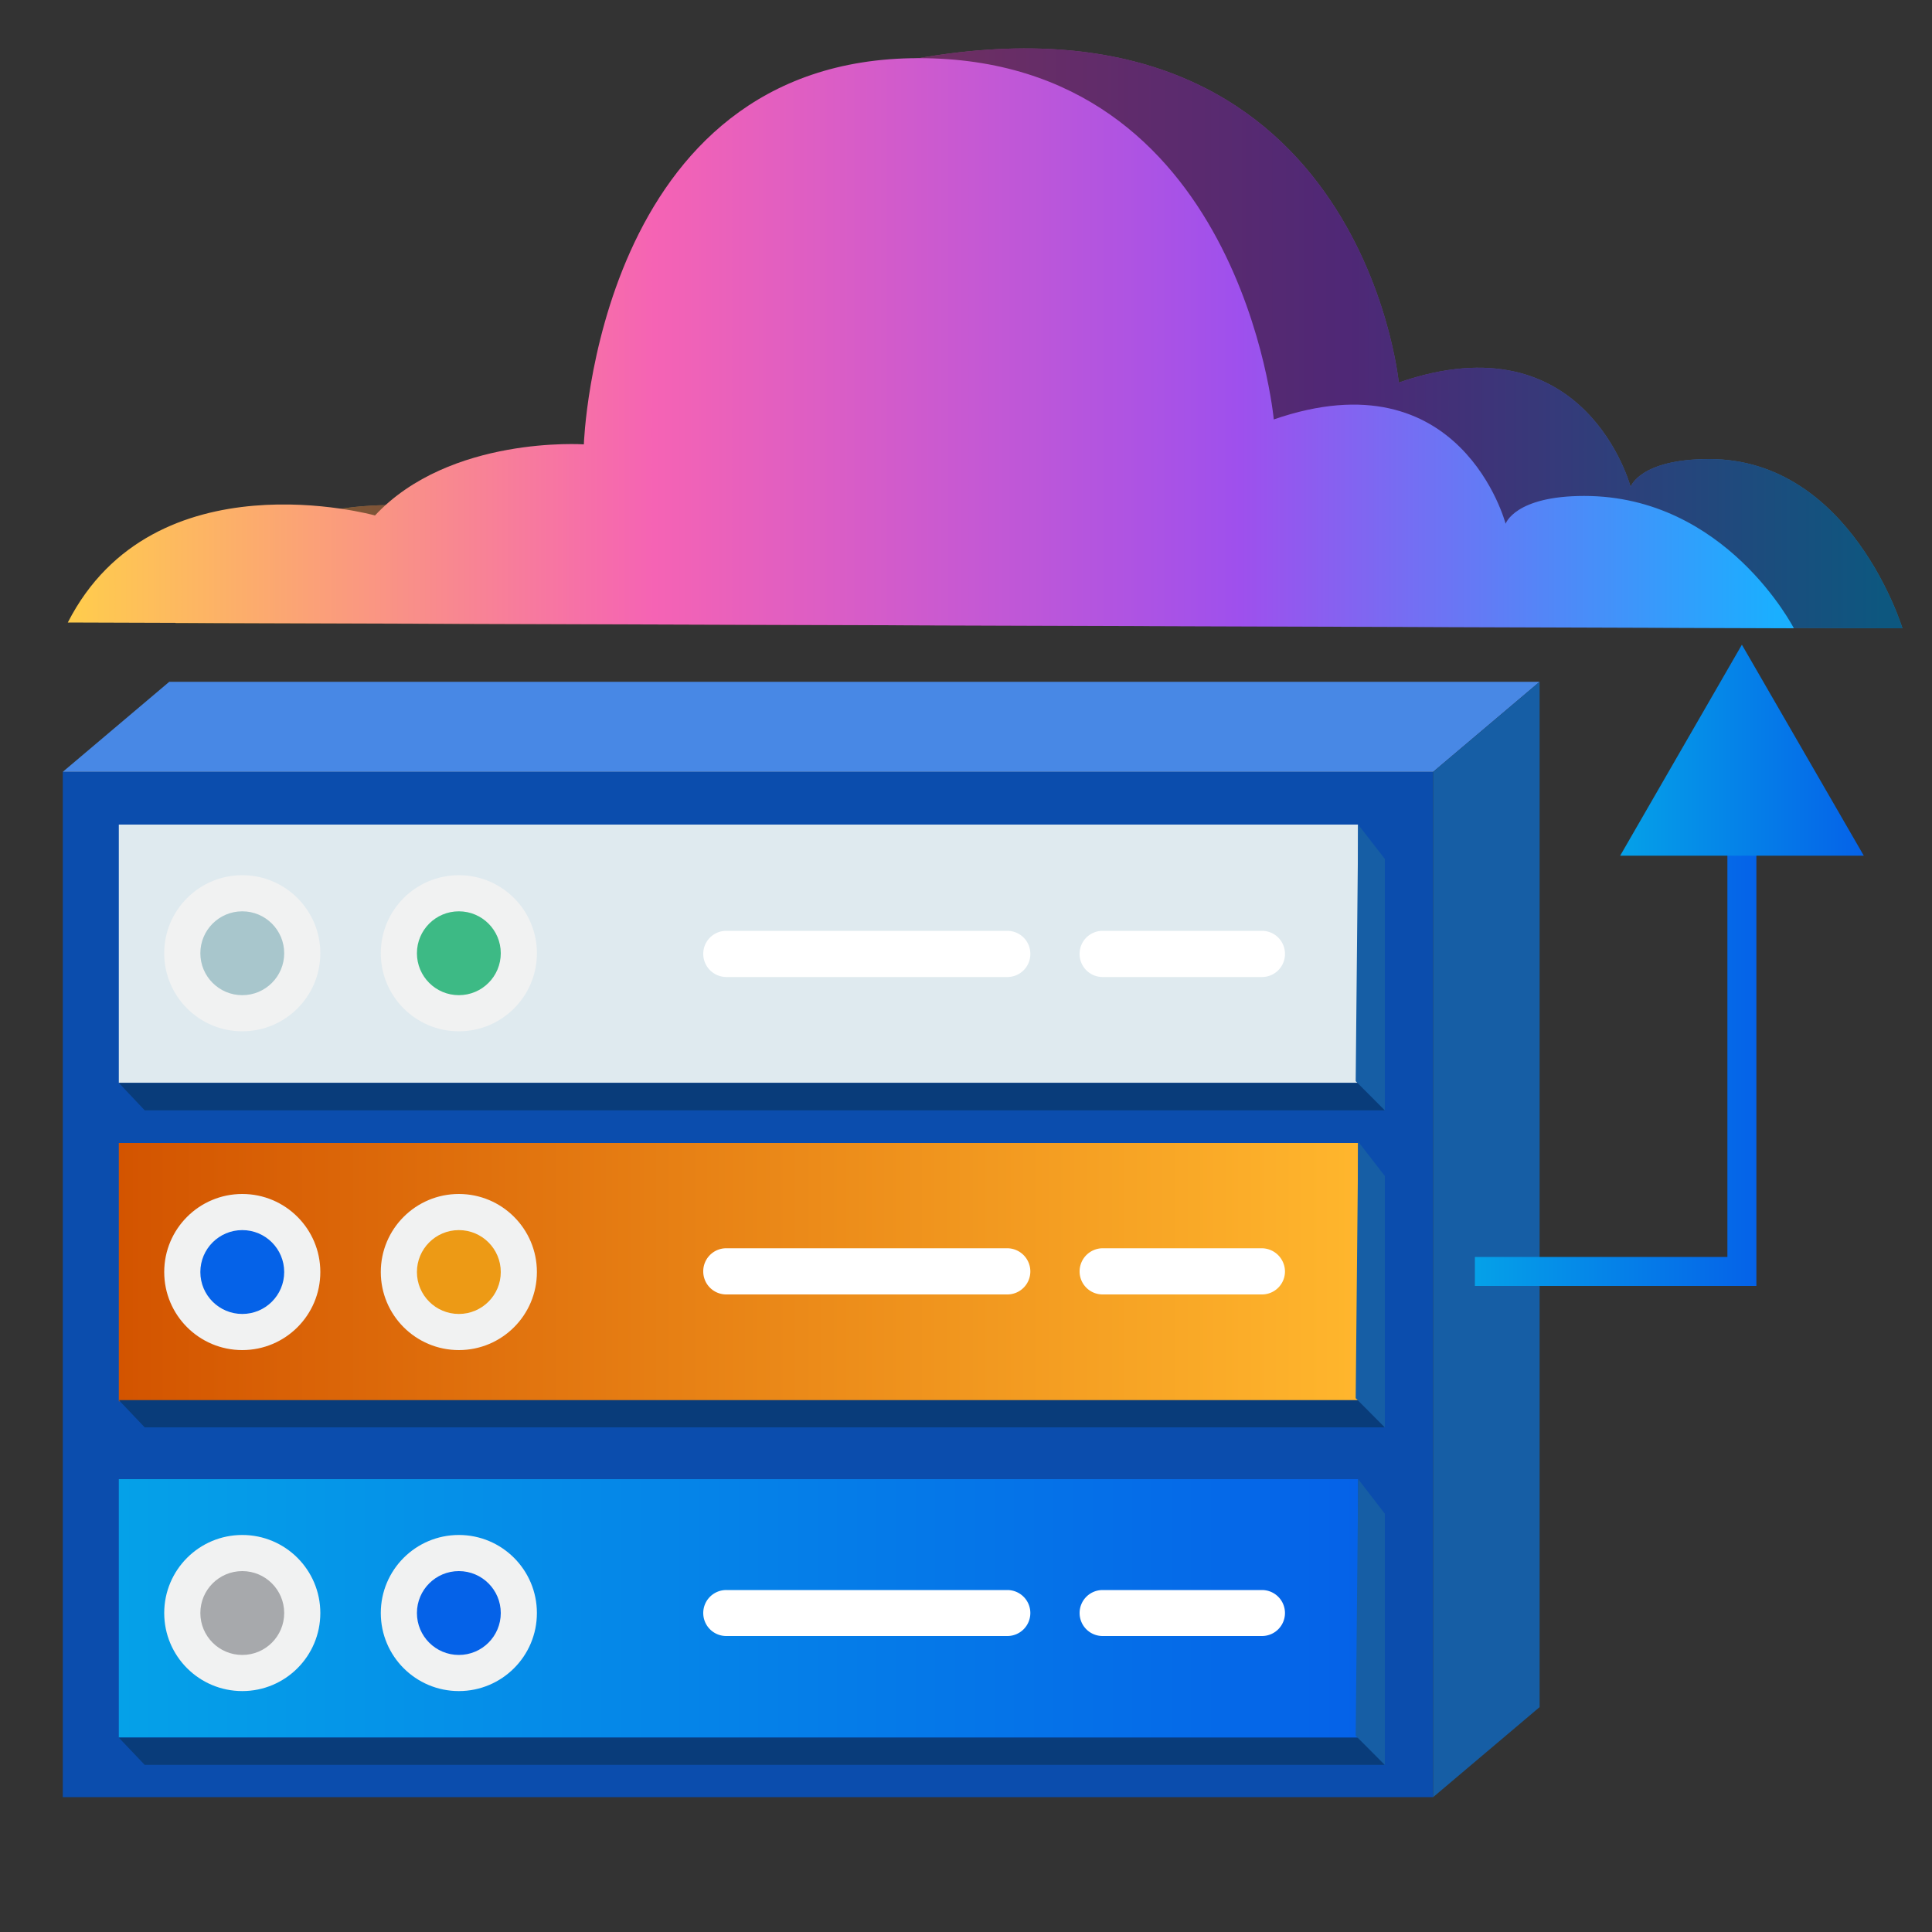 <svg id="Layer_1" data-name="Layer 1" xmlns="http://www.w3.org/2000/svg" xmlns:xlink="http://www.w3.org/1999/xlink" viewBox="0 0 100 100"><rect x="0" y="0" width="100" height="100" fill="#333333" stroke="none"/><defs><style>.cls-1{fill:url(#linear-gradient);}.cls-2{opacity:0.5;}.cls-3{fill:url(#linear-gradient-2);}.cls-4{fill:#0b4dad;}.cls-5{fill:#4888e5;}.cls-6{fill:#165ea5;}.cls-7{fill:url(#linear-gradient-3);}.cls-8{fill:url(#linear-gradient-4);}.cls-9{fill:#dfeaef;}.cls-10{fill:#f1f2f2;}.cls-11{fill:#0562e8;}.cls-12{fill:#ed9a15;}.cls-13{fill:#a7a9ac;}.cls-14{fill:#a8c6cc;}.cls-15{fill:#3dba85;}.cls-16{fill:#fff;}.cls-17{fill:#093c7a;}.cls-18{fill:none;stroke-miterlimit:10;stroke-width:1.5px;stroke:url(#linear-gradient-5);}.cls-19{fill:url(#linear-gradient-6);}</style><linearGradient id="linear-gradient" x1="9.1" y1="17.51" x2="98.47" y2="17.51" gradientUnits="userSpaceOnUse"><stop offset="0" stop-color="#ffcd4c"/><stop offset="0.34" stop-color="#f563b4"/><stop offset="0.68" stop-color="#9e50ed"/><stop offset="0.99" stop-color="#1aafff"/></linearGradient><linearGradient id="linear-gradient-2" x1="3.51" y1="17.77" x2="92.85" y2="17.77" xlink:href="#linear-gradient"/><linearGradient id="linear-gradient-3" x1="309.43" y1="-2040.45" x2="373.57" y2="-2040.45" gradientTransform="matrix(1, 0, 0, -1, -303.27, -1974.61)" gradientUnits="userSpaceOnUse"><stop offset="0" stop-color="#d35400"/><stop offset="1" stop-color="#ffb62d"/></linearGradient><linearGradient id="linear-gradient-4" x1="309.43" y1="-2057.85" x2="373.57" y2="-2057.85" gradientTransform="matrix(1, 0, 0, -1, -303.27, -1974.61)" gradientUnits="userSpaceOnUse"><stop offset="0" stop-color="#05a1e8"/><stop offset="1" stop-color="#0562e8"/></linearGradient><linearGradient id="linear-gradient-5" x1="76.34" y1="53.02" x2="90.91" y2="53.02" gradientTransform="matrix(1, 0, 0, 1, 0, 0)" xlink:href="#linear-gradient-4"/><linearGradient id="linear-gradient-6" x1="83.86" y1="38.83" x2="96.46" y2="38.83" gradientTransform="matrix(1, 0, 0, 1, 0, 0)" xlink:href="#linear-gradient-4"/></defs><path class="cls-1" d="M98.47,32.52s-2.66-8.76-10-8.76c-3.6,0-4.07,1.44-4.07,1.44s-2.31-8.76-12-5.4c0,0-2-20.76-24.85-16.79C31.15,5.87,35.82,23,35.82,23S28.89,22.56,25,26.71c0,0-11.44-3.19-15.91,5.54Z"/><path class="cls-2" d="M98.47,32.52s-2.66-8.76-10-8.76c-3.6,0-4.07,1.44-4.07,1.44s-2.31-8.76-12-5.4c0,0-2-20.76-24.85-16.79C31.15,5.87,35.82,23,35.82,23S28.89,22.56,25,26.71c0,0-11.44-3.19-15.91,5.54Z"/><path class="cls-3" d="M92.85,32.52S89.34,25.67,82,25.67c-3.6,0-4.07,1.44-4.07,1.44s-2.29-8.76-12-5.4c0,0-1.7-18.7-18.38-18.7S30.22,23,30.22,23s-6.93-.47-10.81,3.68c0,0-11.44-3.19-15.9,5.54Z"/><rect class="cls-4" x="3.25" y="39.95" width="70.93" height="53.07"/><polygon class="cls-5" points="74.18 39.95 3.25 39.95 8.76 35.29 79.69 35.29 74.18 39.95"/><polygon class="cls-6" points="79.69 88.36 74.18 93.02 74.18 39.95 79.69 35.29 79.69 88.36"/><rect class="cls-7" x="6.15" y="59.16" width="64.14" height="13.37"/><rect class="cls-8" x="6.15" y="76.56" width="64.14" height="13.37"/><rect class="cls-9" x="6.15" y="42.68" width="64.14" height="13.37"/><circle class="cls-10" cx="12.54" cy="65.84" r="4.04"/><circle class="cls-10" cx="23.75" cy="65.84" r="4.04"/><circle class="cls-10" cx="12.54" cy="83.49" r="4.04"/><circle class="cls-10" cx="23.75" cy="83.49" r="4.04"/><circle class="cls-10" cx="12.54" cy="49.34" r="4.04"/><circle class="cls-10" cx="23.75" cy="49.34" r="4.04"/><circle class="cls-11" cx="12.54" cy="65.84" r="2.17"/><circle class="cls-12" cx="23.75" cy="65.84" r="2.17"/><circle class="cls-13" cx="12.54" cy="83.49" r="2.17"/><circle class="cls-14" cx="12.54" cy="49.34" r="2.17"/><circle class="cls-11" cx="23.75" cy="83.49" r="2.17"/><circle class="cls-15" cx="23.75" cy="49.34" r="2.17"/><path class="cls-16" d="M37.6,64.61H52.14a1.2,1.2,0,0,1,1.19,1.2h0A1.19,1.19,0,0,1,52.14,67H37.6a1.19,1.19,0,0,1-1.2-1.19h0a1.19,1.19,0,0,1,1.19-1.2h0Z"/><path class="cls-16" d="M37.6,82.3H52.14a1.19,1.19,0,0,1,1.19,1.19h0a1.19,1.19,0,0,1-1.19,1.19H37.6a1.19,1.19,0,0,1-1.2-1.19h0A1.19,1.19,0,0,1,37.6,82.3Z"/><path class="cls-16" d="M57.07,82.3h8.25a1.19,1.19,0,0,1,1.19,1.19h0a1.19,1.19,0,0,1-1.19,1.19H57.07a1.19,1.19,0,0,1-1.19-1.19h0A1.19,1.19,0,0,1,57.07,82.3Z"/><path class="cls-16" d="M57.07,64.61h8.25a1.21,1.21,0,0,1,1.19,1.2h0A1.19,1.19,0,0,1,65.32,67H57.07a1.19,1.19,0,0,1-1.19-1.19h0A1.2,1.2,0,0,1,57.07,64.61Z"/><path class="cls-16" d="M57.07,48.18h8.25a1.19,1.19,0,0,1,1.19,1.19h0a1.19,1.19,0,0,1-1.19,1.2H57.07a1.19,1.19,0,0,1-1.19-1.2h0A1.19,1.19,0,0,1,57.07,48.18Z"/><path class="cls-16" d="M37.6,48.18H52.14a1.19,1.19,0,0,1,1.19,1.19h0a1.19,1.19,0,0,1-1.19,1.2H37.6a1.2,1.2,0,0,1-1.2-1.19h0a1.19,1.19,0,0,1,1.19-1.2Z"/><polygon class="cls-17" points="6.15 56.05 7.49 57.47 71.68 57.47 70.3 56.05 6.15 56.05"/><polygon class="cls-6" points="70.3 42.68 71.68 44.46 71.68 57.47 70.17 55.96 70.3 42.68"/><polygon class="cls-17" points="6.15 72.47 7.49 73.88 71.68 73.88 70.3 72.47 6.15 72.47"/><polygon class="cls-6" points="70.3 59.09 71.68 60.87 71.68 73.88 70.17 72.37 70.3 59.09"/><polygon class="cls-17" points="6.15 89.94 7.49 91.35 71.68 91.35 70.3 89.94 6.15 89.94"/><polygon class="cls-6" points="70.3 76.56 71.68 78.35 71.68 91.35 70.17 89.84 70.3 76.56"/><polyline class="cls-18" points="76.34 65.81 90.16 65.81 90.16 39.48"/><polygon class="cls-19" points="90.16 33.37 83.86 44.29 96.47 44.29 90.16 33.37"/></svg>